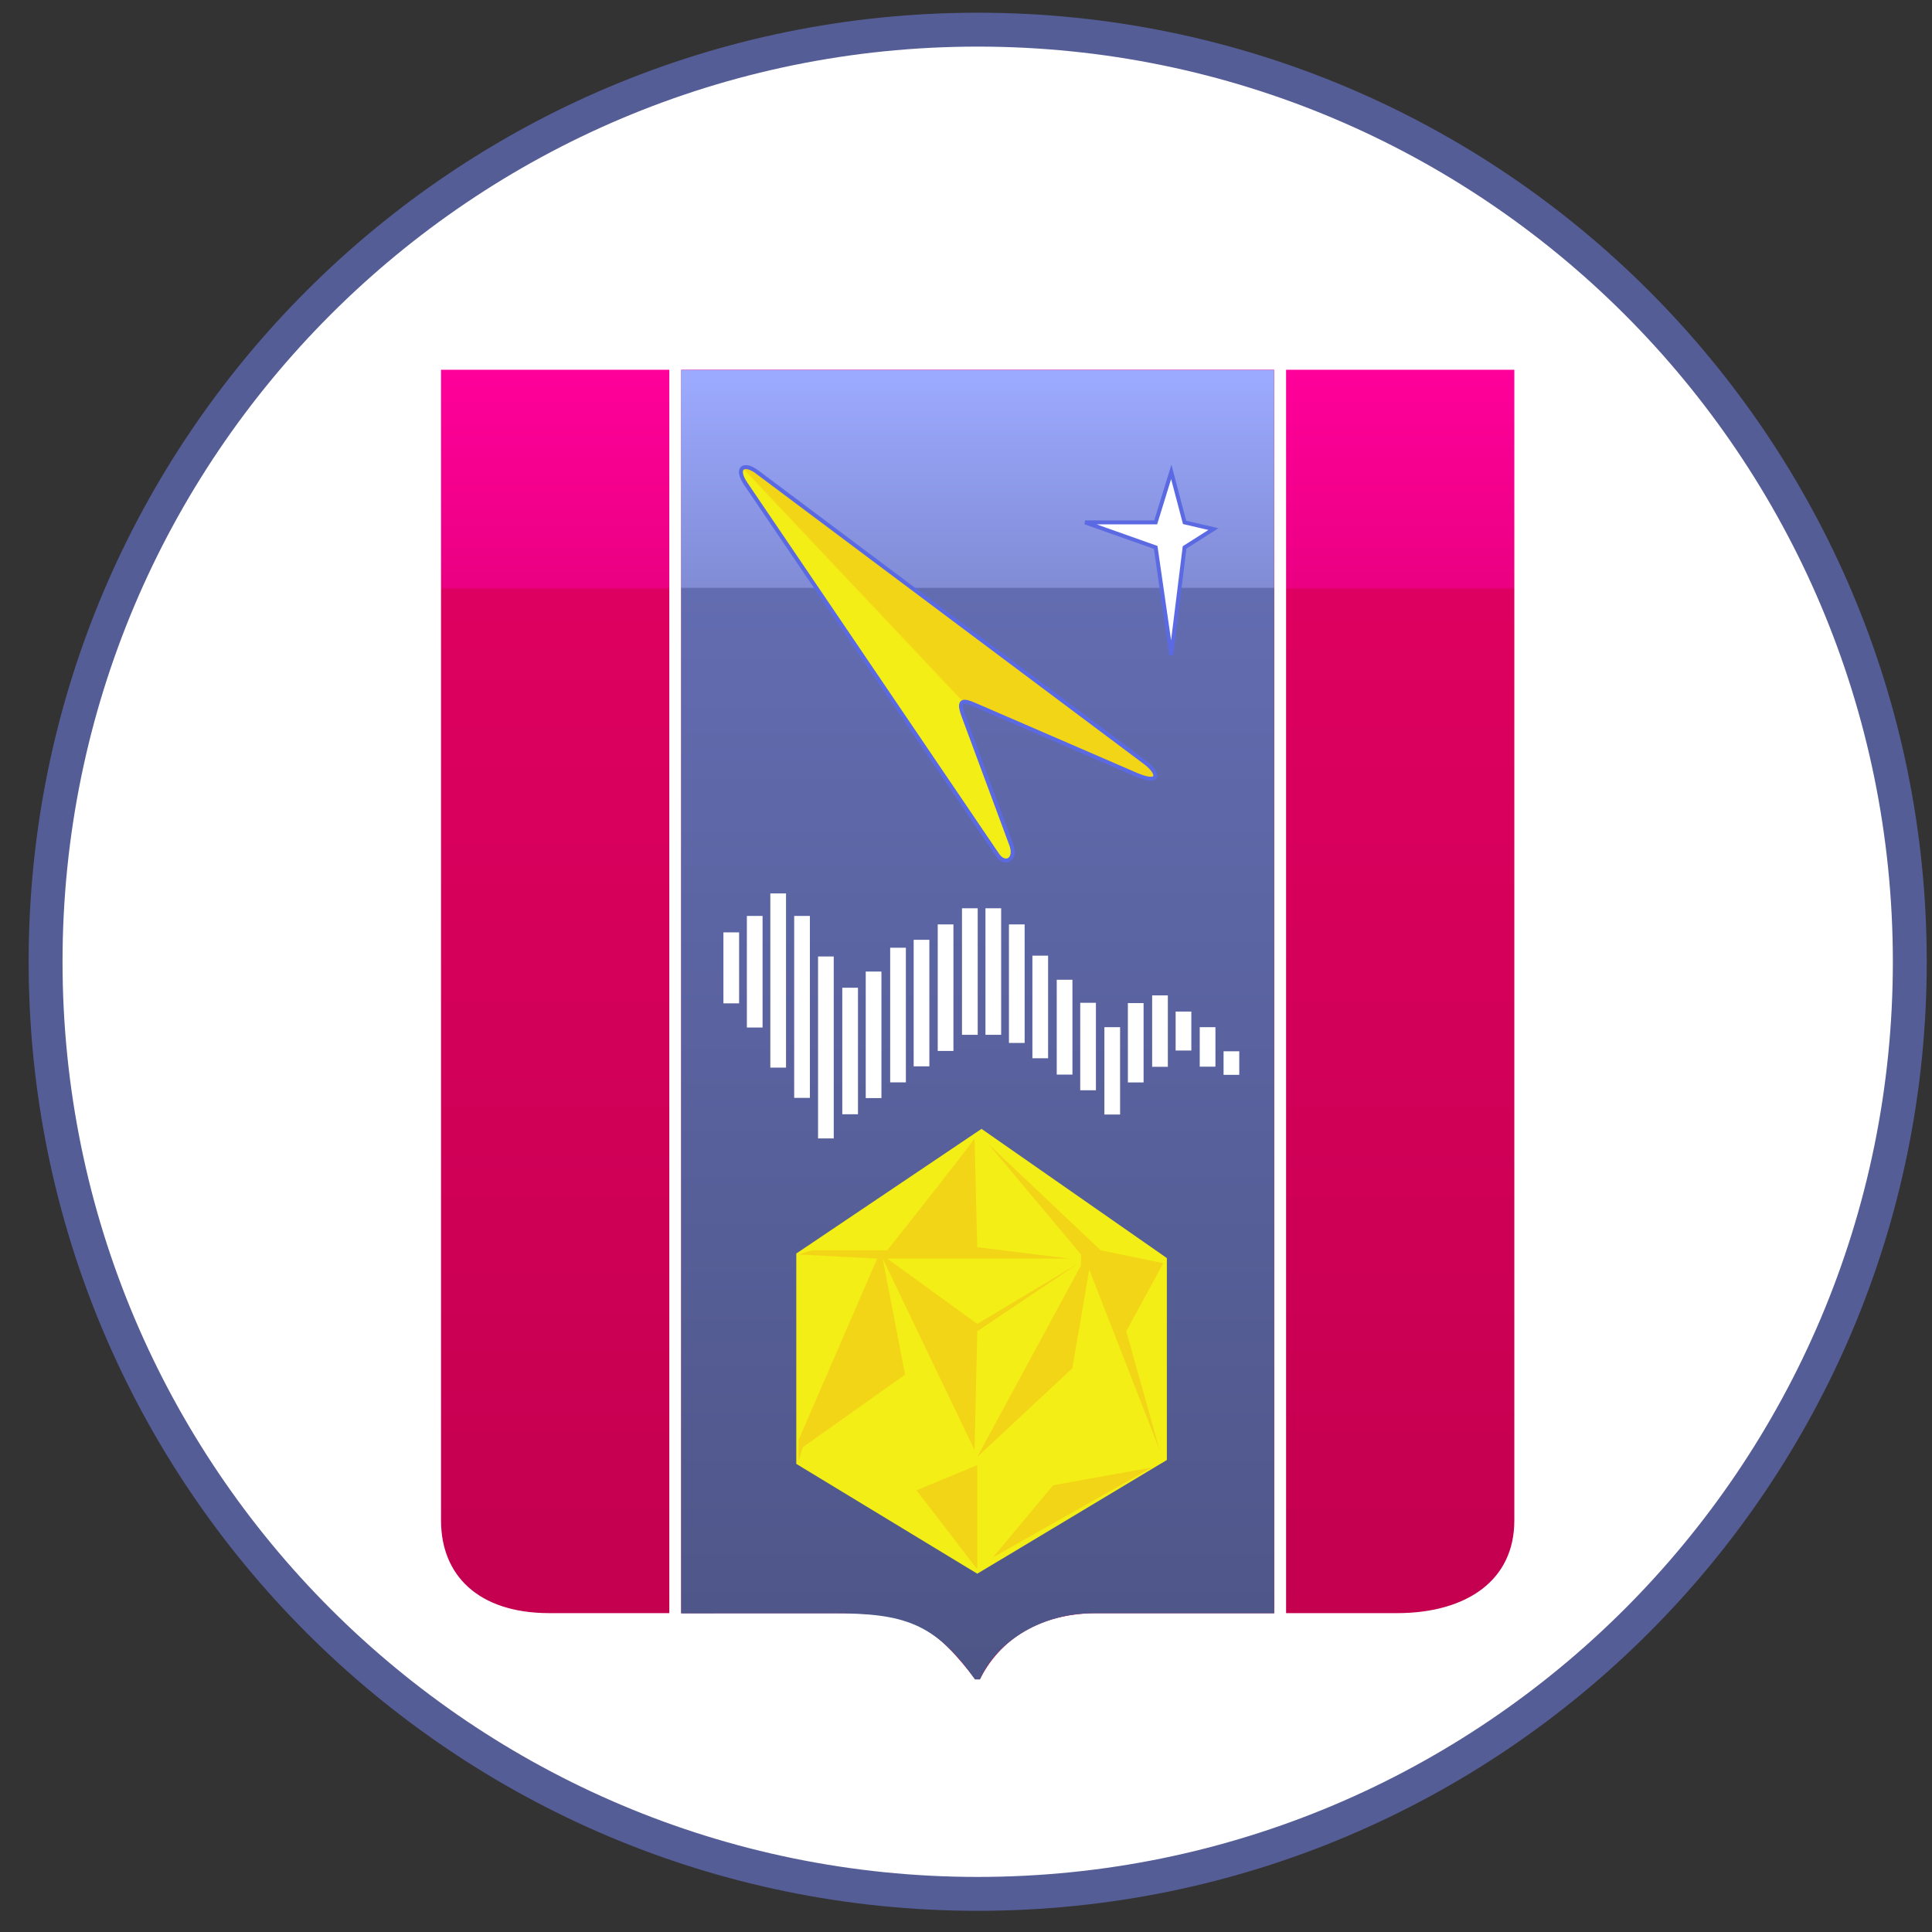 <svg xmlns="http://www.w3.org/2000/svg" width="57" height="57" fill="none" viewBox="0 0 57 57"><rect x="0" y="0" width="57" height="57" fill="#333333" stroke="none"/><g clip-path="url(#a)"><path fill="#fff" stroke="#555d96" d="M28.845.875c15.188 0 27.5 12.312 27.5 27.5s-12.312 27.5-27.5 27.5-27.5-12.312-27.5-27.5 12.312-27.5 27.5-27.5Z"/><path fill="url(#b)" d="M12.836 44.857V10.734h32.017v34.123c0 1.877-1.493 2.911-3.638 2.911h-8.847c-1.57 0-2.757.69-3.35 1.953h-.326c-1.264-1.646-1.839-1.953-3.868-1.953h-8.617c-2.183 0-3.37-1.187-3.37-2.91"/><path stroke="#fff" stroke-width=".351" d="M19.922 10.734h-7.086v34.123c0 1.724 1.188 2.911 3.37 2.911h3.716m0-37.034v37.034m0-37.034h17.846M19.922 47.768h4.902c2.03 0 2.604.307 3.868 1.953h.326c.593-1.263 1.78-1.953 3.35-1.953h5.4m0 0h3.447c2.145 0 3.638-1.034 3.638-2.91V10.733h-7.085m0 37.034V10.734"/><path fill="url(#c)" d="M20.097 47.6V10.914H37.59v36.684h-5.368c-1.42 0-2.793.772-3.31 1.949h-.149c-1.191-1.687-2.129-1.949-4.18-1.949z"/><path fill="#fff" d="M21.343 27.508h.463v2.094h-.463zM22.035 27.023h.463v3.292h-.463zM24.85 29.141h.463v3.733h-.463zM25.542 28.664h.463v3.733h-.463zM26.263 27.961h.463v3.972h-.463zM26.956 27.727h.463v3.733h-.463zM27.666 27.273h.463v3.733h-.463zM29.767 27.273h.463v3.497h-.463zM30.459 28.195h.463v3.027h-.463zM31.177 28.906h.463v2.798h-.463zM31.87 29.586h.463v2.58h-.463zM32.583 30.305h.463v2.577h-.463zM33.276 29.594h.463v2.341h-.463zM33.992 29.367h.463v2.107h-.463zM34.685 29.844h.463v1.15h-.463zM35.396 30.305h.463v1.165h-.463zM36.099 31.016h.463v.695h-.463zM28.382 26.797h.463v3.733h-.463zM29.074 26.797h.463v3.733h-.463zM22.727 26.359h.463v5.139h-.463zM23.431 27.023h.463v5.368h-.463zM24.135 28.219h.463v5.368h-.463z"/><path fill="url(#d)" stroke="#5b6ae3" stroke-width=".117" d="M29.425 25.218 22 14.271c-.322-.475-.044-.636.341-.343l11.444 8.568c.43.322.446.667-.262.36l-4.77-2.065c-.328-.142-.51-.163-.328.328l1.41 3.803c.163.441-.183.63-.41.296Z"/><path fill="#fff" stroke="#5b6ae3" stroke-width=".117" d="m34.096 15.412.46-1.49.393 1.49.852.198-.852.54-.394 3.18-.459-3.18-2.082-.738z"/><path fill="#f3ee15" d="m34.426 43.075-5.593 3.354-5.34-3.24v-6.206l5.465-3.678 5.468 3.812z"/><path fill="#f3d518" d="M26.177 36.889c.813-1.025 2.467-3.12 2.575-3.303l.08 3.209 2.724.337h-5.38l2.657 1.928 2.993-1.793-2.993 2.009-.081 3.505-2.71-5.65.66 3.426-3.02 2.143-.121.405v-.62l2.319-5.353-2.32-.121.392-.122z"/><path fill="#f3d518" d="m31.893 37.01-2.737-3.262 3.317 3.14 1.847.379-1.092 2.009.984 3.505-2.076-5.325-.499 2.912-2.804 2.615 3.06-5.649zM28.833 46.3v-3.074l-1.794.742zM31.07 43.82l-1.779 2.13 4.692-2.656z"/></g><defs><linearGradient id="b" x1="28.845" x2="28.845" y1="10.734" y2="49.721" gradientUnits="userSpaceOnUse"><stop stop-color="#ff009b"/><stop offset=".169" stop-color="#eb0082"/><stop offset=".171" stop-color="#de0060"/><stop offset="1" stop-color="#c2004e"/></linearGradient><linearGradient id="c" x1="28.844" x2="28.844" y1="10.914" y2="49.547" gradientUnits="userSpaceOnUse"><stop offset=".009" stop-color="#9ba9fe"/><stop offset=".166" stop-color="#818cd5"/><stop offset=".167" stop-color="#626cb0"/><stop offset=".995" stop-color="#4e5587"/></linearGradient><linearGradient id="d" x1="25.352" x2="26.728" y1="18.783" y2="17.485" gradientUnits="userSpaceOnUse"><stop offset=".469" stop-color="#f3ee15"/><stop offset=".493" stop-color="#f3d518"/></linearGradient><clipPath id="a"><path fill="#fff" d="M.845.375h56v56h-56z"/></clipPath></defs></svg>